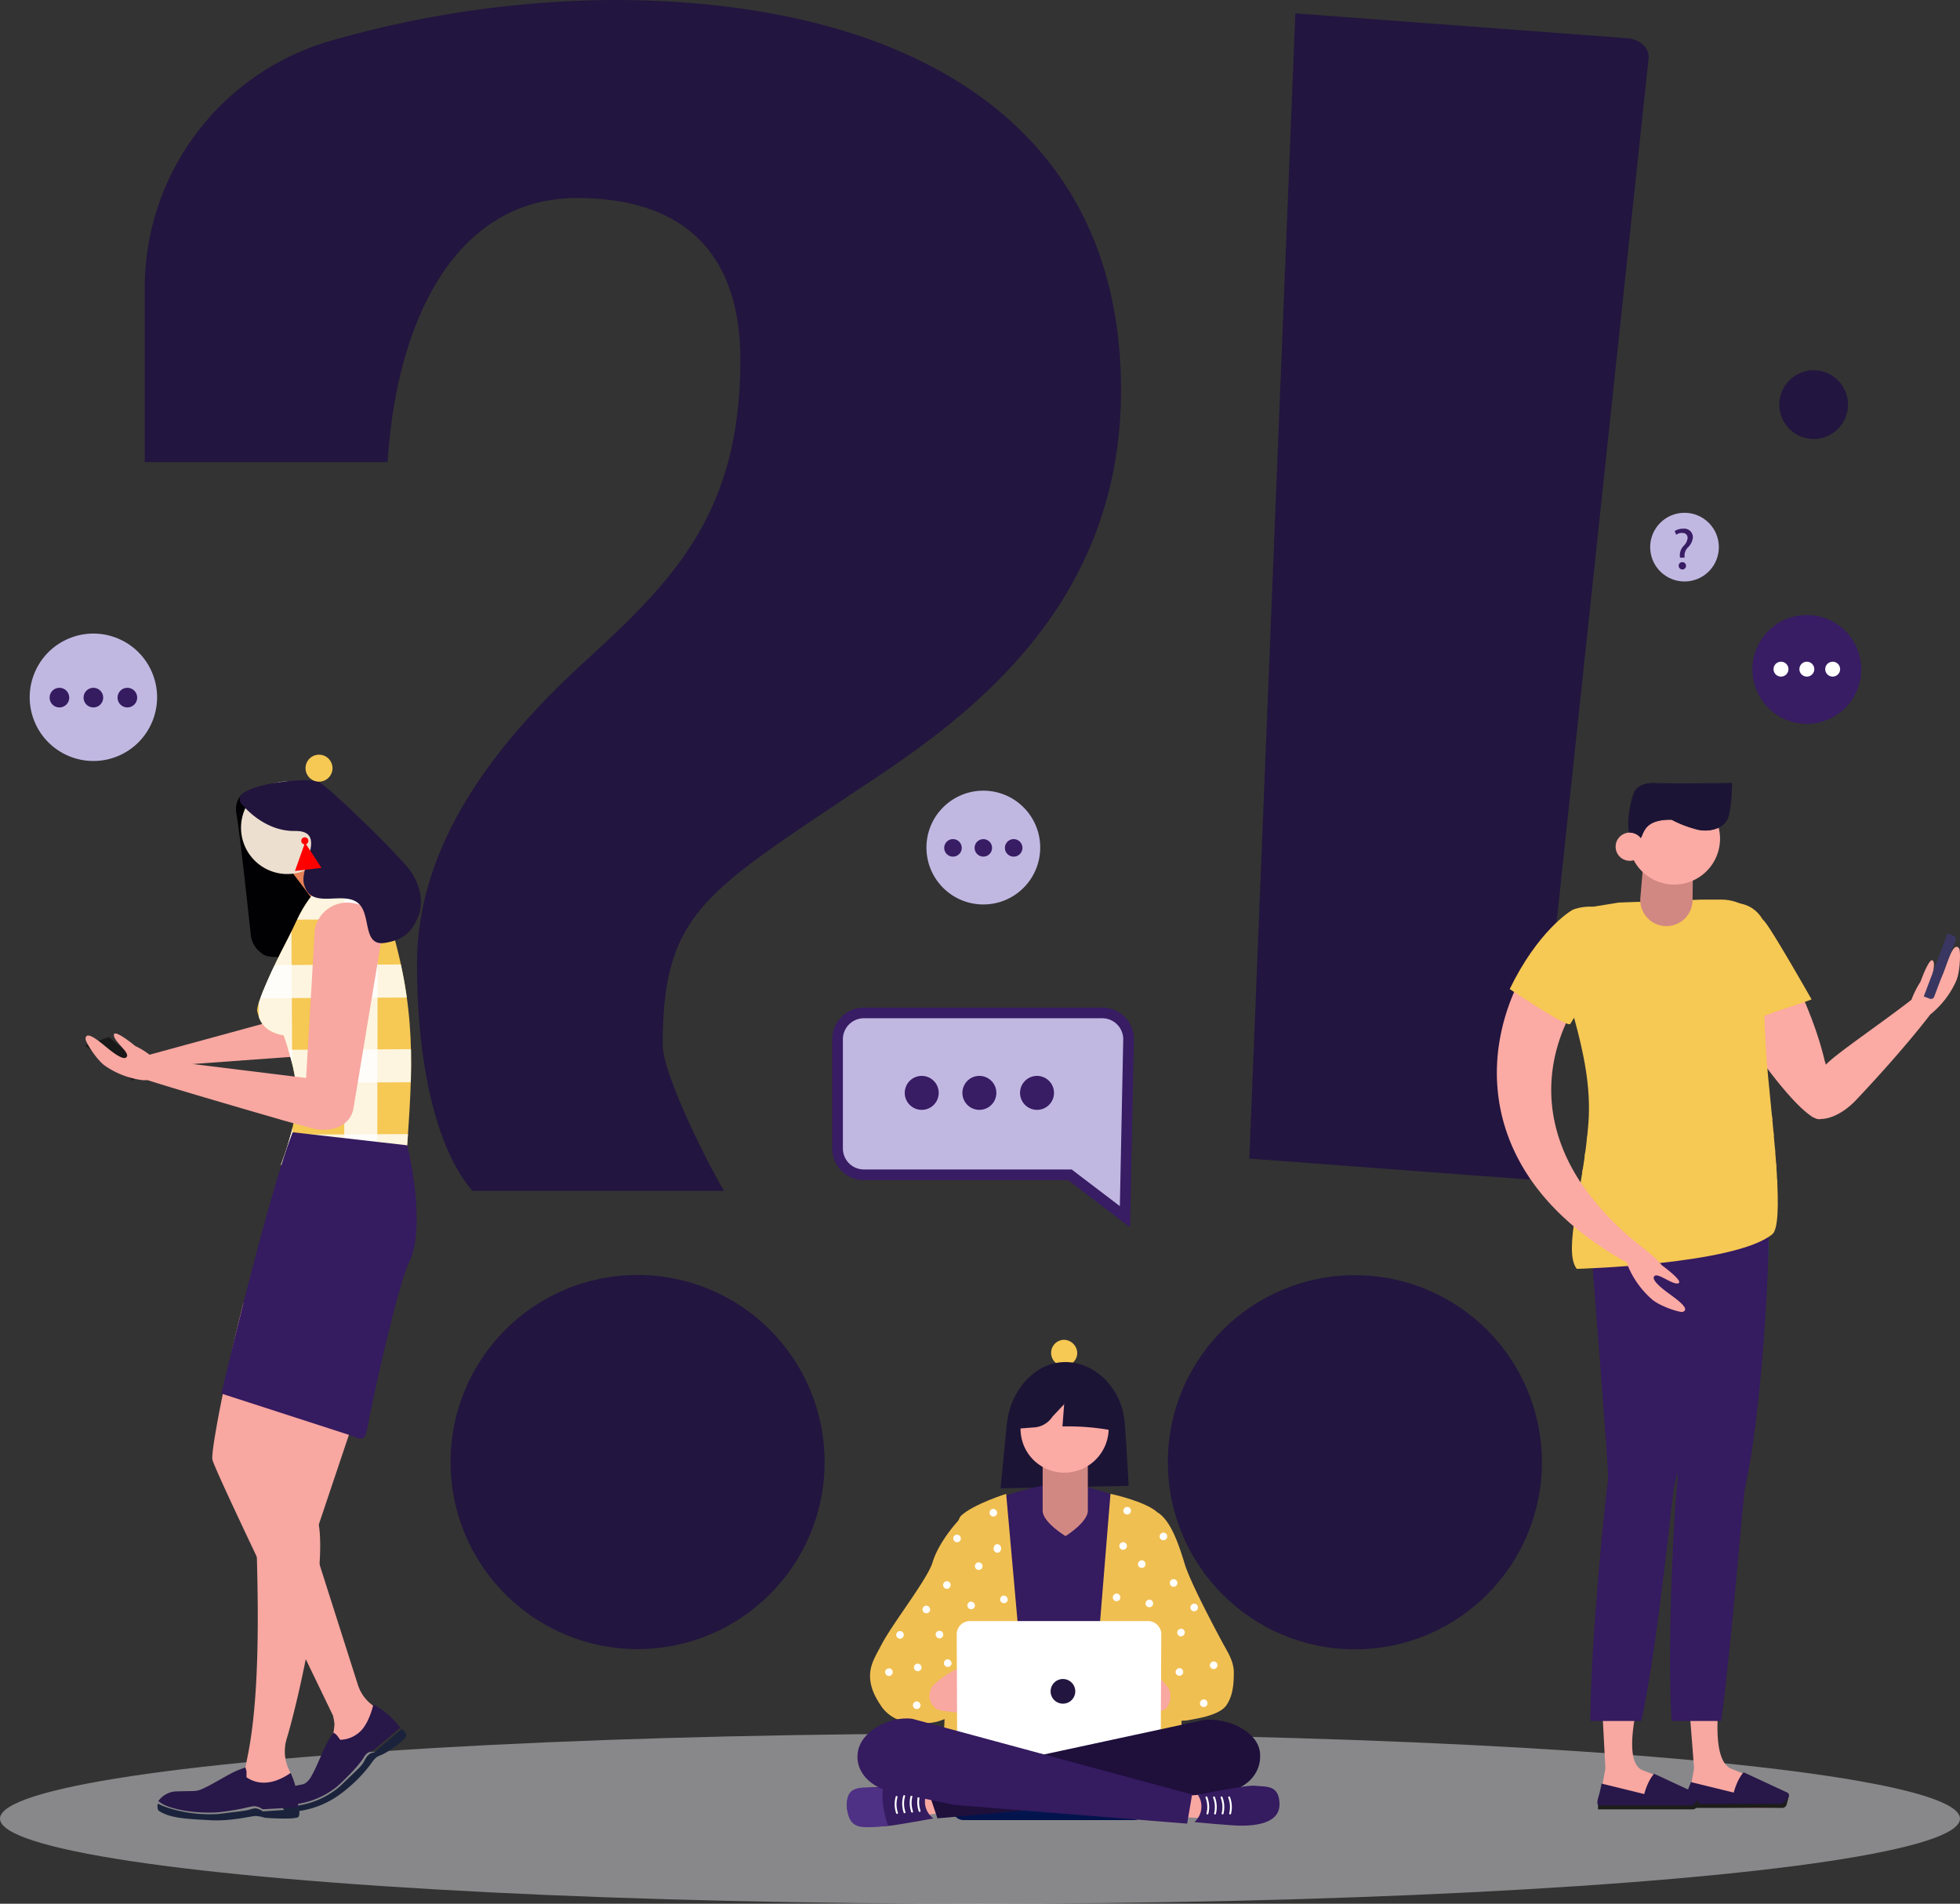 <svg xmlns="http://www.w3.org/2000/svg" xmlns:xlink="http://www.w3.org/1999/xlink" width="553" height="537" viewBox="0 0 553 537"><rect x="0" y="0" width="553" height="537" fill="#333333" stroke="none"/><defs><linearGradient id="linear-gradient" x1="-95.535" y1="13.631" x2="-95.099" y2="12.861" gradientUnits="objectBoundingBox"><stop offset="0.068" stop-color="#ecdfcf"></stop><stop offset="0.804" stop-color="#e58057"></stop></linearGradient><clipPath id="clip-path"><path id="Path_1135" data-name="Path 1135" d="M588.6,442.19c1.915-27.039,3.628-42.663-3.4-67.87-2.324-8.339-8.364-13.6-17.218-15.654l-3.161,2.085c-5.856,6.364-6.578,10.037-10,16.516-3.027,5.728-8.4,17.237-7.956,19.056.5,2.03,1.22,5.771,7.478,6.874,4.66,13.848,5.229,20.15-.807,36.529Z" transform="translate(-546.842 -358.666)" fill="#e5e5e5"></path></clipPath><linearGradient id="linear-gradient-2" x1="-65.863" y1="8.066" x2="-66.226" y2="7.275" xlink:href="#linear-gradient"></linearGradient><linearGradient id="linear-gradient-3" x1="0.503" y1="-2.341" x2="0.498" y2="2.013" gradientUnits="objectBoundingBox"><stop offset="0" stop-color="#032b6b"></stop><stop offset="0.951" stop-color="#030c43"></stop></linearGradient><clipPath id="clip-path-2"><path id="Path_1221" data-name="Path 1221" d="M875.408,364.767l-7.615,1.241c-5.247,0-9.543,4.424-9.694,8.969-.392,11.845,10.309,31.357,8.741,51.992-1.419,18.679-7.3,36.036-3.279,41.128,0,0,44.712-1.2,55.161-9.762,3.38-2.77.41-27.828-1.172-44.315-1.575-16.406-1.1-32.732-2-42.223-.423-4.447-5.953-7.858-11.1-7.858H898.82Z" transform="translate(-858.088 -363.938)" fill="#f6c854"></path></clipPath><linearGradient id="linear-gradient-4" x1="-1336.105" y1="0.989" x2="-1336.427" y2="0.243" xlink:href="#linear-gradient"></linearGradient></defs><g id="Group_652" data-name="Group 652" transform="translate(-1083 -411)"><ellipse id="Ellipse_75" data-name="Ellipse 75" cx="276.5" cy="24" rx="276.5" ry="24" transform="translate(1083 900)" fill="#dedee2" opacity="0.5"></ellipse><path id="Path_1120" data-name="Path 1120" d="M519.17,409.128l-13.543-9.922,6.771-2.375,10.428,8.668Z" transform="translate(601.341 306.696)" fill="#191919"></path><path id="Path_1121" data-name="Path 1121" d="M564.272,595.28a1.015,1.015,0,0,0,1.82.727l11.486-9.966c1.282-1.274,3.258-1.727,4.393-3.752l3.134-4.182a1.016,1.016,0,0,0-.3-1.485l-3.728-2.89a11.408,11.408,0,0,1-3.884-5.559l-18.55-58.215,6.293-49.4H544.881c-2.909,10.8-9.276,40.859-8.745,44.05.453,2.718,26.357,56.375,34.01,72.189a14.864,14.864,0,0,1,.441,2.58L570.4,581c.032.454-.658,1.827-.68,2.434Z" transform="translate(606.787 318.083)" fill="#f8a7a1"></path><g id="Group_582" data-name="Group 582" transform="translate(1162.653 891.799)"><path id="Path_1122" data-name="Path 1122" d="M580.328,569.94c-1.208.423-1.788,1.376-2.72,2.66a40.729,40.729,0,0,1-9.509,8.983,25.862,25.862,0,0,1-13.967,4.253,2.557,2.557,0,0,1-1.261-1.416l.229-.156a23.615,23.615,0,0,0,15.4-5.141c.48-.395.945-.813,1.385-1.242,3.022-2.953,4.717-4.411,5.549-5.522a6.829,6.829,0,0,0,.68-1.127c.255-.436.936-1.966,2.452-2.164l.226-.025.166-.158,7.578-6.477a2.79,2.79,0,0,1,1.321,1.709C587.977,565.293,582.611,569.141,580.328,569.94Z" transform="translate(-552.87 -555.516)" fill="#1a233b"></path><path id="Path_1123" data-name="Path 1123" d="M561.164,576.593a5.969,5.969,0,0,1-1.68,2.08c-.925.747-2.828.388-4.248,1.536-3.123,2.525-2.176,4.714-2.176,4.714s.448,0,1.216-.062a23.22,23.22,0,0,0,13.71-4.9q.691-.557,1.352-1.19c4.7-4.507,5.607-6,6.384-7.064a3.878,3.878,0,0,1,2.755-2.172l7.37-6.173.279-.26a23.063,23.063,0,0,0-7.577-6.543s-1.212,5.623-4.055,7.921a8.5,8.5,0,0,1-5.294,2.039l-.731-1.005a3.316,3.316,0,0,0-1.19-1.013l-.008,0a31.018,31.018,0,0,0-1.723,2.762C564.339,569.5,562.466,574.371,561.164,576.593Z" transform="translate(-552.86 -556.561)" fill="#281749"></path></g><path id="Path_1124" data-name="Path 1124" d="M520.356,402.959,561.62,391.7l4.74,11.261-40.154,2.914Z" transform="translate(603.973 305.779)" fill="#f8a7a1"></path><path id="Path_1125" data-name="Path 1125" d="M564.827,524.637l17.891-53.268-28.184-20.181c-1.491,1.595-6.876,62.644-7.381,68.2-.554,6.1,2.584,46.729-2.487,70.995l-1.116,5.8s5.939,1.9,6.3,1.9,6.938-2.313,6.938-2.313l.086-1.083a12.168,12.168,0,0,1-1.1-9.63C559.323,573.344,567.056,538.356,564.827,524.637Z" transform="translate(608.118 316.409)" fill="#f8a7a1"></path><g id="Group_583" data-name="Group 583" transform="translate(1127.443 909.572)"><path id="Path_1126" data-name="Path 1126" d="M553.265,584.262a9.875,9.875,0,0,0-2.571-.5c-1.193-.02-6.967,1.555-13.015,1.183s-11.146-.435-14.432-2.733a2.531,2.531,0,0,1-.163-1.871l.273.013c.827.586,7.467,3.29,16.095,2.877.614-.029,1.232-.085,1.834-.166,4.146-.554,6.353-.707,7.672-1.1a7.588,7.588,0,0,1,1.566-.367,3.691,3.691,0,0,1,2.007.761l.194.114.224-.027,9.847-.653a2.767,2.767,0,0,1,.036,2.139C562.233,584.944,553.265,584.262,553.265,584.262Z" transform="translate(-522.997 -570.085)" fill="#1a233b"></path><path id="Path_1127" data-name="Path 1127" d="M535.724,577.618a5.94,5.94,0,0,1-2.564.655c-1.178.046-2.706.033-4.513.1a6.524,6.524,0,0,0-5.464,2.759s.355.264,1,.669c2.252,1.409,8.063,2.793,14.956,2.527.586-.024,1.179-.071,1.779-.145,6.393-.8,8.012-1.582,9.314-1.631a4.221,4.221,0,0,1,2.372.875l9.673-.544.376-.041a22.832,22.832,0,0,0-2.138-9.676s-3.43,2.593-7.046,2.732a8.414,8.414,0,0,1-5.407-1.516l.015-1.229a3.3,3.3,0,0,0-.345-1.508l0-.008a30.681,30.681,0,0,0-3,1.17C542.443,573.869,538.072,576.626,535.724,577.618Z" transform="translate(-522.964 -571.64)" fill="#281749"></path></g><path id="Path_1128" data-name="Path 1128" d="M544.789,338.022s-3.8,1.536-2.858,6.5c.8,4.195,3.259,26.842,4,33.747a7.269,7.269,0,0,0,2.658,5.1c1.315.956,1.385,1.748,8.958,1.236,11.724-.791,4.18-26.065,4.18-26.065Z" transform="translate(607.801 296.188)" fill="#010103"></path><path id="Path_1129" data-name="Path 1129" d="M551.671,353.012l9.477,12.544,8.808-1.815-10.689-12.773Z" transform="translate(609.569 298.501)" fill="url(#linear-gradient)"></path><path id="Path_1130" data-name="Path 1130" d="M588.6,442.19c1.915-27.039,3.628-42.663-3.4-67.87-2.324-8.339-8.364-13.6-17.218-15.654l-3.161,2.085c-5.856,6.364-6.578,10.037-10,16.516-3.027,5.728-8.4,17.237-7.956,19.056.5,2.03,1.22,5.771,7.478,6.874,4.66,13.848,5.229,20.15-.807,36.529Z" transform="translate(608.706 299.877)" fill="#f6c854"></path><g id="Group_585" data-name="Group 585" transform="translate(1155.548 658.543)" clip-path="url(#clip-path)"><g id="Group_584" data-name="Group 584" transform="translate(0.221 -6.037)"><path id="Path_1131" data-name="Path 1131" d="M556.827,434.131l-9.3,7.333-.493-87.876,9.337-.043Z" transform="translate(-547.03 -353.544)" fill="#fff" opacity="0.81"></path><path id="Path_1132" data-name="Path 1132" d="M577.02,434.433l-9.337.043.152-78.916,9.338-.043Z" transform="translate(-543.339 -353.192)" fill="#fff" opacity="0.81"></path><path id="Path_1133" data-name="Path 1133" d="M597.017,433.125l-8.885-.231-.761-71.149,9.337-.043Z" transform="translate(-539.821 -352.087)" fill="#3829ff" opacity="0.81" style="mix-blend-mode: multiply;isolation: isolate"></path><path id="Path_1134" data-name="Path 1134" d="M601.913,420l.009,2.048-54.468,7.539-.042-9.337Z" transform="translate(-546.961 -341.669)" fill="#fff" opacity="0.81"></path><rect id="Rectangle_1017" data-name="Rectangle 1017" width="9.338" height="58.248" transform="matrix(-0.005, -1, 1, -0.005, 0.384, 63.994)" fill="#fff" opacity="0.81"></rect><rect id="Rectangle_1018" data-name="Rectangle 1018" width="9.338" height="57.187" transform="translate(0.275 40.07) rotate(-90.262)" fill="#fff" opacity="0.81"></rect><rect id="Rectangle_1019" data-name="Rectangle 1019" width="9.337" height="57.187" transform="translate(0.275 17.953) rotate(-90.262)" fill="#fff" opacity="0.81"></rect></g></g><path id="Path_1136" data-name="Path 1136" d="M581.324,364.819a9.3,9.3,0,0,0-10.859,7.41L568,414.119l-42.618-5.252a21.713,21.713,0,0,0-5.578-3.758s-5.918-4.909-6.04-3.169,4.221,4.728,3.7,6.073-3.109-.384-5.25-2.118-6.381-5.539-6.447-2.763c-.019.763,2.957,5.726,5.486,7.541a23.811,23.811,0,0,0,10.62,4.064,7.564,7.564,0,0,0,1.311-.031c9.629,3.065,28.47,8.5,38.123,11.307,2.281.661,9.215,2.507,9.215,2.507,5.176.859,10.038-1.008,10.859-5.958l.978-5.9,6.852-41.322A9.3,9.3,0,0,0,581.324,364.819Z" transform="translate(601.366 300.952)" fill="#f8a7a1"></path><g id="Group_588" data-name="Group 588" transform="translate(1145.46 730.386)"><g id="Group_587" data-name="Group 587"><path id="Path_1137" data-name="Path 1137" d="M538.283,493.322l36.966,11.965c2.311,1.26,3.609,1.007,4.081-1.583,2.206-12.093,9.266-42.333,11.832-47.266,5.222-10.041-.4-33.138-.4-33.138l-32.343-3.682S553.024,431.3,538.283,493.322Z" transform="translate(-538.283 -419.618)" fill="#351b60"></path></g></g><path id="Path_1138" data-name="Path 1138" d="M543.078,350.242a13.064,13.064,0,1,0,11.444-14.5A13.062,13.062,0,0,0,543.078,350.242Z" transform="translate(608.017 295.764)" fill="url(#linear-gradient-2)"></path><path id="Path_1139" data-name="Path 1139" d="M543.319,339.306a1.9,1.9,0,0,0-.2,2.654c1.875,2.241,7.344,7.831,15.166,7.727,9.11-.12,1.516,9.935,2.442,14.572,1.662,8.322,11.435,1.72,15.7,6.1,3.317,3.4.922,11.945,7.3,10.877,5.767-.967,7.466-3.511,9.025-6.75,2.295-4.768.585-10.753-2.882-14.751-6.55-7.554-22.546-22.779-24.877-23.88C562.33,334.595,547.216,335.894,543.319,339.306Z" transform="translate(607.961 295.716)" fill="#21153d"></path><path id="Path_1140" data-name="Path 1140" d="M557.416,350.149a1,1,0,1,0,.877-1.112A1,1,0,0,0,557.416,350.149Z" transform="translate(610.594 298.155)" fill="red"></path><path id="Path_1141" data-name="Path 1141" d="M563.364,357.424l-4.625-7.124-2.842,8Z" transform="translate(610.324 298.382)" fill="red"></path><circle id="Ellipse_63" data-name="Ellipse 63" cx="3.807" cy="3.807" r="3.807" transform="translate(1168.641 624.536) rotate(-9.217)" fill="#f6c854"></circle><circle id="Ellipse_64" data-name="Ellipse 64" cx="52.764" cy="52.764" r="52.764" transform="translate(1210.128 770.639)" fill="#22153f"></circle><path id="Path_1143" data-name="Path 1143" d="M588.458,278.99H519.94V229.759a72.5,72.5,0,0,1,52.586-69.633,294.619,294.619,0,0,1,79.6-11.476c80.284,0,143.263,32.528,143.263,110.042,0,63.674-47.061,94.818-75.438,113.505-42.218,28.375-53.876,34.5-53.876,71.181,0,7.613,10.99,30.356,17.3,41.2H612.423c-9.69-11.075-15.66-34.174-15.66-63.933,0-28.377,15.226-56.06,47.063-85.128,24.915-22.839,44.168-41.756,44.168-85.358,0-30.453-16.373-45.652-46.134-45.652C609.332,204.506,591.227,236.079,588.458,278.99Z" transform="translate(603.899 262.35)" fill="#22153f"></path><circle id="Ellipse_66" data-name="Ellipse 66" cx="52.764" cy="52.764" r="52.764" transform="translate(1412.503 770.704)" fill="#22153f"></circle><g id="Group_613" data-name="Group 613" transform="translate(1321.944 788.927)"><path id="Path_1144" data-name="Path 1144" d="M744.262,473.226a3.687,3.687,0,1,1-3.679-3.941A3.816,3.816,0,0,1,744.262,473.226Z" transform="translate(-679.276 -469.284)" fill="#f6c854"></path><path id="Path_1145" data-name="Path 1145" d="M760.93,509.54l-36.131.679,1.571-16.232a29.209,29.209,0,0,1,1.276-6.928c2.588-7.173,8.383-12.455,15.509-12.447h0c8.515.077,15.725,7.535,16.605,16.605C760.3,496.827,760.93,509.54,760.93,509.54Z" transform="translate(-681.439 -468.332)" fill="#1c1435"></path><path id="Path_1146" data-name="Path 1146" d="M764.524,585.12H716.35a2.967,2.967,0,0,1-2.968-2.967h0a2.967,2.967,0,0,1,2.968-2.968h48.174a2.967,2.967,0,0,1,2.967,2.968h0A2.967,2.967,0,0,1,764.524,585.12Z" transform="translate(-683.479 -449.646)" fill="url(#linear-gradient-3)"></path><g id="Group_594" data-name="Group 594" transform="translate(33.696 40.45)"><path id="Path_1147" data-name="Path 1147" d="M761.24,564.7l4.025-24.178c5.1-4.814,5.38-12.459,5.38-15.857V511.926s-17.809-8.25-27.3-8.324c-7.392.437-16.928,3.868-22.309,5.851a6.042,6.042,0,0,0-4.19,5.671v9.261c-1.7,9.91,5.946,16.423,5.946,16.423l1.014,24.657Z" transform="translate(-716.6 -503.602)" fill="#351b60"></path></g><rect id="Rectangle_1021" data-name="Rectangle 1021" width="26.53" height="3.362" transform="translate(46.582 101.754)" fill="#8c0e0e"></rect><g id="Group_597" data-name="Group 597" transform="translate(6.529 43.449)"><path id="Path_1148" data-name="Path 1148" d="M722.1,551.2l.006-41.451c-3.54,2.421-9.288,9.566-10.889,15.02-1.4,4.758-11.387,17.366-14.477,23.367-1.4,2.728-3.185,5.363-3.185,8.67,0,3.392,1.529,6.23,3.343,8.844a10.386,10.386,0,0,0,6.716,4.138,13.373,13.373,0,0,0,3.365.442c.126,0,.248-.015.372-.019a18.373,18.373,0,0,0,5.2-.458,25.134,25.134,0,0,0,8.972-4.86l.447-10.611Z" transform="translate(-693.552 -505.502)" fill="#f0bf52"></path><g id="Group_595" data-name="Group 595" transform="translate(20.8)"><path id="Path_1149" data-name="Path 1149" d="M711.951,587.664l24.264,1.531-7.407-83.049s-9.283,2.931-12.732,6.179S712,557.9,711.2,575.5Z" transform="translate(-711.199 -506.146)" fill="#f0bf52"></path></g><g id="Group_596" data-name="Group 596" transform="translate(61.207)"><path id="Path_1150" data-name="Path 1150" d="M772.181,570.884c-.8-17.607-3.246-56.167-6.7-59.413s-13.369-5.325-13.369-5.325l-6.636,81.518,25.652-1.453Z" transform="translate(-745.48 -506.146)" fill="#f0bf52"></path></g><path id="Path_1151" data-name="Path 1151" d="M766.307,568.67a32.015,32.015,0,0,1-6.419-3.371l-.464-10.611-.137-3.085,3.792-40.939c3.682,2.422,5.866,9.056,7.532,14.51,1.452,4.757,7.309,15.911,10.523,21.913,1.46,2.727,3.313,5.363,3.313,8.67,0,3.392-.3,6.726-2.184,9.339-1.376,1.9-4.983,3.02-8.281,3.643l-2.105.4A10.133,10.133,0,0,1,766.307,568.67Z" transform="translate(-681.806 -505.339)" fill="#f0bf52"></path></g><path id="Path_1152" data-name="Path 1152" d="M708.46,553.2s6.028-6.575,11.986-5.648l-.8,2.487s9.044,1.519,9.54,2.324c1.028,1.671-7.877.408-7.877.408s7.586,1.515,7.835,2.037-.9,5.184-2.616,5.725-15.587.078-17-1.241S707.034,556.3,708.46,553.2Z" transform="translate(-684.479 -455.315)" fill="#f8a7a1"></path><path id="Path_1153" data-name="Path 1153" d="M768.482,555.648a3.844,3.844,0,0,0-.981-2.1,28.418,28.418,0,0,0-3.259-3.488c-2.546-2.319-5.549-4.685-5.854-5.655-.17-.542-1.43.457-1.259,1a8.47,8.47,0,0,0,.685,1.954c.323.494,2.067,2.256,2.067,2.256s-10.013-1.164-10.668-.484c-1.636,1.7,7.406,2.225,7.406,2.225s-7.707-.662-8.092-.231-.586,5.229.913,6.228,12.613,3.693,16.611,3.135C767.71,560.255,768.6,558.349,768.482,555.648Z" transform="translate(-677.249 -455.889)" fill="#f8a7a1"></path><g id="Group_598" data-name="Group 598" transform="translate(48.995 12.795)"><path id="Path_1154" data-name="Path 1154" d="M741.322,519.772h0s-6.447-3.9-6.447-7.155V496.634h12.742v15.983C747.617,515.869,741.322,519.772,741.322,519.772Z" transform="translate(-728.634 -477.192)" fill="#d28882"></path><path id="Path_1155" data-name="Path 1155" d="M754.441,492.475a12.5,12.5,0,0,1-12.525,12.336,12.336,12.336,0,0,1,0-24.672A12.5,12.5,0,0,1,754.441,492.475Z" transform="translate(-729.58 -480.139)" fill="#fcaaa4"></path></g><g id="Group_599" data-name="Group 599" transform="translate(30.867 79.335)"><path id="Path_1156" data-name="Path 1156" d="M714.44,569.638l-.12-29.432a3.733,3.733,0,0,1,3.73-3.614H768.3a3.731,3.731,0,0,1,3.732,3.751l-.171,34.988H714.2Z" transform="translate(-714.2 -536.592)" fill="#fff"></path></g><g id="Group_605" data-name="Group 605" transform="translate(0 126.187)"><path id="Path_1157" data-name="Path 1157" d="M710.83,577.162l-4.925.428.079,6.623,6.709-.918Z" transform="translate(-684.815 -576.194)" fill="#f8a7a1"></path><path id="Path_1158" data-name="Path 1158" d="M710.77,577.6s-13.894-1.717-16.508-1.133-6.694.133-6.2,5.818,8.284,5.554,13.54,4.739,10.824-1.863,10.824-1.863A5.841,5.841,0,0,1,710.77,577.6Z" transform="translate(-688.011 -576.341)" fill="#351b60"></path><path id="Path_1159" data-name="Path 1159" d="M698.266,576.532s-5.816-.422-7.625.236c-1.186.429-2.953,1.183-2.578,5.5.495,5.686,4,5.335,6.447,5.356a31.438,31.438,0,0,0,5.1-.51S697.358,581.035,698.266,576.532Z" transform="translate(-688.013 -576.331)" fill="#4e3185"></path><g id="Group_604" data-name="Group 604" transform="translate(13.465 1.91)"><g id="Group_600" data-name="Group 600" transform="translate(6.372)"><path id="Path_1160" data-name="Path 1160" d="M705.552,583.04a.255.255,0,0,0,.086-.022.261.261,0,0,0,.128-.347,7.408,7.408,0,0,1-.1-4.374.262.262,0,0,0-.5-.147,7.832,7.832,0,0,0,.125,4.74A.261.261,0,0,0,705.552,583.04Z" transform="translate(-704.843 -577.962)" fill="#fff"></path></g><g id="Group_601" data-name="Group 601" transform="translate(4.248 0.184)"><path id="Path_1161" data-name="Path 1161" d="M703.75,583.2a.252.252,0,0,0,.086-.022.262.262,0,0,0,.13-.348,7.408,7.408,0,0,1-.1-4.373.262.262,0,1,0-.5-.147,7.814,7.814,0,0,0,.124,4.738A.261.261,0,0,0,703.75,583.2Z" transform="translate(-703.041 -578.118)" fill="#fff"></path></g><g id="Group_602" data-name="Group 602" transform="translate(2.124 0.369)"><path id="Path_1162" data-name="Path 1162" d="M701.948,583.354a.265.265,0,0,0,.086-.024.261.261,0,0,0,.128-.347,7.424,7.424,0,0,1-.1-4.374.261.261,0,1,0-.5-.146,7.827,7.827,0,0,0,.125,4.738A.261.261,0,0,0,701.948,583.354Z" transform="translate(-701.239 -578.275)" fill="#fff"></path></g><g id="Group_603" data-name="Group 603" transform="translate(0 0.554)"><path id="Path_1163" data-name="Path 1163" d="M700.146,583.51a.26.26,0,0,0,.214-.369,7.408,7.408,0,0,1-.1-4.374.262.262,0,0,0-.5-.146,7.827,7.827,0,0,0,.125,4.738A.262.262,0,0,0,700.146,583.51Z" transform="translate(-699.437 -578.432)" fill="#fff"></path></g></g></g><path id="Path_1164" data-name="Path 1164" d="M769.458,578.186H774.4l.495,6.605-6.763-.334Z" transform="translate(-673.696 -449.825)" fill="#f8a7a1"></path><path id="Path_1165" data-name="Path 1165" d="M790.38,580.79l-80.14,7.239-3.624-10.761,79-17.031c6.255-.559,15.078,3.108,15.635,9.363h0C801.813,575.856,796.635,580.232,790.38,580.79Z" transform="translate(-684.689 -453.042)" fill="#1e0f3b"></path><path id="Path_1166" data-name="Path 1166" d="M701.826,580.94l16.108,3.37,65.626,5.262,1.4-8.232-79.016-21.359c-6.234-.764-14.567,3.411-15.331,9.645h0C689.851,575.86,695.592,580.177,701.826,580.94Z" transform="translate(-687.56 -453.094)" fill="#351b60"></path><path id="Path_1167" data-name="Path 1167" d="M772.182,578.582s13.693-2.915,16.346-2.559,6.681-.448,6.681,5.259-7.771,6.251-13.078,5.893-10.945-.918-10.945-.918A5.842,5.842,0,0,0,772.182,578.582Z" transform="translate(-673.151 -450.217)" fill="#351b60"></path><g id="Group_610" data-name="Group 610" transform="translate(101.186 128.813)"><g id="Group_606" data-name="Group 606"><path id="Path_1168" data-name="Path 1168" d="M774.4,583.642a.256.256,0,0,1-.088-.015.261.261,0,0,1-.158-.335,7.417,7.417,0,0,0-.282-4.365.262.262,0,1,1,.488-.19,7.825,7.825,0,0,1,.286,4.731A.262.262,0,0,1,774.4,583.642Z" transform="translate(-773.859 -578.57)" fill="#fff"></path></g><g id="Group_607" data-name="Group 607" transform="translate(2.132)"><path id="Path_1169" data-name="Path 1169" d="M776.214,583.642a.257.257,0,0,1-.088-.015.26.26,0,0,1-.158-.335,7.4,7.4,0,0,0-.283-4.365.263.263,0,0,1,.15-.339.26.26,0,0,1,.338.15,7.812,7.812,0,0,1,.288,4.731A.262.262,0,0,1,776.214,583.642Z" transform="translate(-775.667 -578.57)" fill="#fff"></path></g><g id="Group_608" data-name="Group 608" transform="translate(4.265)"><path id="Path_1170" data-name="Path 1170" d="M778.023,583.642a.257.257,0,0,1-.088-.015.26.26,0,0,1-.158-.335,7.417,7.417,0,0,0-.282-4.365.261.261,0,1,1,.487-.19,7.812,7.812,0,0,1,.288,4.731A.262.262,0,0,1,778.023,583.642Z" transform="translate(-777.477 -578.57)" fill="#fff"></path></g><g id="Group_609" data-name="Group 609" transform="translate(6.396)"><path id="Path_1171" data-name="Path 1171" d="M779.831,583.642a.251.251,0,0,1-.087-.015.262.262,0,0,1-.159-.335,7.407,7.407,0,0,0-.282-4.365.262.262,0,1,1,.488-.19,7.815,7.815,0,0,1,.286,4.731A.261.261,0,0,1,779.831,583.642Z" transform="translate(-779.285 -578.57)" fill="#fff"></path></g></g><g id="Group_611" data-name="Group 611" transform="translate(10.581 47.699)"><path id="Path_1172" data-name="Path 1172" d="M720.8,523.743a1.074,1.074,0,1,1-1.067-1.208A1.144,1.144,0,0,1,720.8,523.743Z" transform="translate(-693.116 -507.468)" fill="#fff"></path><path id="Path_1173" data-name="Path 1173" d="M713.383,546.957a1.074,1.074,0,1,1-1.065-1.208A1.144,1.144,0,0,1,713.383,546.957Z" transform="translate(-694.442 -503.32)" fill="#fff"></path><path id="Path_1174" data-name="Path 1174" d="M706.208,547.982a1.074,1.074,0,1,1-1.067-1.208A1.144,1.144,0,0,1,706.208,547.982Z" transform="translate(-695.724 -503.137)" fill="#fff"></path><path id="Path_1175" data-name="Path 1175" d="M705.967,557.027a1.074,1.074,0,1,1-1.067-1.208A1.144,1.144,0,0,1,705.967,557.027Z" transform="translate(-695.767 -501.521)" fill="#fff"></path><ellipse id="Ellipse_68" data-name="Ellipse 68" cx="1.066" cy="1.208" rx="1.066" ry="1.208" transform="translate(30.811 9.95)" fill="#fff"></ellipse><path id="Path_1176" data-name="Path 1176" d="M724.3,510.96a1.074,1.074,0,1,1-1.067-1.208A1.144,1.144,0,0,1,724.3,510.96Z" transform="translate(-692.491 -509.752)" fill="#fff"></path><path id="Path_1177" data-name="Path 1177" d="M718.991,533.149a1.075,1.075,0,1,1-1.067-1.208A1.144,1.144,0,0,1,718.991,533.149Z" transform="translate(-693.439 -505.787)" fill="#fff"></path><path id="Path_1178" data-name="Path 1178" d="M709.262,539.9a1.074,1.074,0,1,1,1.066,1.208A1.143,1.143,0,0,1,709.262,539.9Z" transform="translate(-694.797 -504.581)" fill="#fff"></path><path id="Path_1179" data-name="Path 1179" d="M708.258,534.114a1.075,1.075,0,1,1-1.066-1.208A1.144,1.144,0,0,1,708.258,534.114Z" transform="translate(-695.357 -505.615)" fill="#fff"></path><path id="Path_1180" data-name="Path 1180" d="M726.829,531.7a1.074,1.074,0,1,1-1.066-1.208A1.144,1.144,0,0,1,726.829,531.7Z" transform="translate(-692.039 -506.046)" fill="#fff"></path><path id="Path_1181" data-name="Path 1181" d="M715.614,517.11a1.074,1.074,0,1,1-1.065-1.208A1.144,1.144,0,0,1,715.614,517.11Z" transform="translate(-694.043 -508.653)" fill="#fff"></path><path id="Path_1182" data-name="Path 1182" d="M712.565,529.112a1.074,1.074,0,1,1,.514-1.528A1.142,1.142,0,0,1,712.565,529.112Z" transform="translate(-694.512 -506.655)" fill="#fff"></path><path id="Path_1183" data-name="Path 1183" d="M701.35,541.051a1.075,1.075,0,1,1,.514-1.528A1.144,1.144,0,0,1,701.35,541.051Z" transform="translate(-696.516 -504.522)" fill="#fff"></path><path id="Path_1184" data-name="Path 1184" d="M698.7,549.975a1.075,1.075,0,1,1,.514-1.528A1.144,1.144,0,0,1,698.7,549.975Z" transform="translate(-696.99 -502.927)" fill="#fff"></path></g><g id="Group_612" data-name="Group 612" transform="translate(75.019 47.131)"><path id="Path_1185" data-name="Path 1185" d="M757.688,523.261a1.074,1.074,0,1,0,1.067-1.208A1.144,1.144,0,0,0,757.688,523.261Z" transform="translate(-750.582 -506.986)" fill="#fff"></path><path id="Path_1186" data-name="Path 1186" d="M766.7,549.068a1.074,1.074,0,1,0,1.067-1.208A1.144,1.144,0,0,0,766.7,549.068Z" transform="translate(-748.971 -502.374)" fill="#fff"></path><path id="Path_1187" data-name="Path 1187" d="M774.905,547.46a1.074,1.074,0,1,0,1.066-1.208A1.144,1.144,0,0,0,774.905,547.46Z" transform="translate(-747.505 -502.662)" fill="#fff"></path><path id="Path_1188" data-name="Path 1188" d="M772.521,556.544a1.074,1.074,0,1,0,1.067-1.207A1.144,1.144,0,0,0,772.521,556.544Z" transform="translate(-747.931 -501.039)" fill="#fff"></path><path id="Path_1189" data-name="Path 1189" d="M753.226,518.919a1.074,1.074,0,1,0,1.067-1.208A1.144,1.144,0,0,0,753.226,518.919Z" transform="translate(-751.379 -507.762)" fill="#fff"></path><path id="Path_1190" data-name="Path 1190" d="M754.191,510.478a1.074,1.074,0,1,0,1.067-1.208A1.144,1.144,0,0,0,754.191,510.478Z" transform="translate(-751.207 -509.27)" fill="#fff"></path><path id="Path_1191" data-name="Path 1191" d="M759.5,532.667a1.074,1.074,0,1,0,1.067-1.208A1.144,1.144,0,0,0,759.5,532.667Z" transform="translate(-750.259 -505.305)" fill="#fff"></path><path id="Path_1192" data-name="Path 1192" d="M769.227,539.42a1.074,1.074,0,1,0-1.067,1.208A1.144,1.144,0,0,0,769.227,539.42Z" transform="translate(-748.901 -504.099)" fill="#fff"></path><path id="Path_1193" data-name="Path 1193" d="M770.23,533.632a1.074,1.074,0,1,0,1.067-1.208A1.144,1.144,0,0,0,770.23,533.632Z" transform="translate(-748.341 -505.133)" fill="#fff"></path><path id="Path_1194" data-name="Path 1194" d="M751.659,531.22a1.074,1.074,0,1,0,1.066-1.208A1.144,1.144,0,0,0,751.659,531.22Z" transform="translate(-751.659 -505.564)" fill="#fff"></path><path id="Path_1195" data-name="Path 1195" d="M762.874,516.628a1.074,1.074,0,1,0,1.065-1.208A1.144,1.144,0,0,0,762.874,516.628Z" transform="translate(-749.655 -508.171)" fill="#fff"></path><path id="Path_1196" data-name="Path 1196" d="M765.956,528.63a1.075,1.075,0,1,0-.514-1.528A1.144,1.144,0,0,0,765.956,528.63Z" transform="translate(-749.219 -506.173)" fill="#fff"></path></g><path id="Path_1197" data-name="Path 1197" d="M743.733,553.939a3.477,3.477,0,1,1-3.476-3.477A3.476,3.476,0,0,1,743.733,553.939Z" transform="translate(-679.299 -454.779)" fill="#22153f"></path><path id="Path_1198" data-name="Path 1198" d="M753.228,493.157a68.911,68.911,0,0,0-13.615-1.048l1.048-13.8,10.557,5.646Z" transform="translate(-678.792 -467.671)" fill="#1c1435"></path><path id="Path_1199" data-name="Path 1199" d="M733.46,492.277l-5.4.4,5.682-10.8c1.729-3.286,7.283-3.917,9.706-1.1l.995,2.506-5.578,5.928A6.721,6.721,0,0,1,733.46,492.277Z" transform="translate(-680.856 -467.548)" fill="#1c1435"></path></g><g id="Group_615" data-name="Group 615" transform="translate(1319.317 696.725)"><path id="Path_1200" data-name="Path 1200" d="M766.865,448.54l-15.539-11.827H693.211a7.427,7.427,0,0,1-7.427-7.427v-30.8a7.427,7.427,0,0,1,7.427-7.427h67.243a7.427,7.427,0,0,1,7.427,7.427Z" transform="translate(-685.784 -391.059)" fill="#c1b8e2" stroke="#381c64" stroke-width="3"></path><g id="Group_614" data-name="Group 614" transform="translate(18.953 17.76)"><path id="Path_1201" data-name="Path 1201" d="M711.444,410.917a4.79,4.79,0,1,1-4.79-4.79A4.791,4.791,0,0,1,711.444,410.917Z" transform="translate(-701.864 -406.127)" fill="#381c64"></path><path id="Path_1202" data-name="Path 1202" d="M725.242,410.917a4.79,4.79,0,1,1-4.79-4.79A4.79,4.79,0,0,1,725.242,410.917Z" transform="translate(-699.398 -406.127)" fill="#381c64"></path><path id="Path_1203" data-name="Path 1203" d="M739.041,410.917a4.79,4.79,0,1,1-4.79-4.79A4.79,4.79,0,0,1,739.041,410.917Z" transform="translate(-696.933 -406.127)" fill="#381c64"></path></g></g><g id="Group_617" data-name="Group 617" transform="translate(1085.872 584.209)"><circle id="Ellipse_69" data-name="Ellipse 69" cx="17.97" cy="17.97" r="17.97" transform="translate(0 13.753) rotate(-22.5)" fill="#c1b8e2"></circle><g id="Group_616" data-name="Group 616" transform="translate(11.126 20.809)"><path id="Path_1204" data-name="Path 1204" d="M502.7,316.02a2.765,2.765,0,1,1-2.764-2.765A2.764,2.764,0,0,1,502.7,316.02Z" transform="translate(-497.168 -313.255)" fill="#351b60"></path><path id="Path_1205" data-name="Path 1205" d="M510.831,316.02a2.765,2.765,0,1,1-2.764-2.765A2.764,2.764,0,0,1,510.831,316.02Z" transform="translate(-495.715 -313.255)" fill="#351b60"></path><path id="Path_1206" data-name="Path 1206" d="M518.965,316.02a2.765,2.765,0,1,1-2.765-2.765A2.765,2.765,0,0,1,518.965,316.02Z" transform="translate(-494.261 -313.255)" fill="#351b60"></path></g></g><g id="Group_619" data-name="Group 619" transform="translate(1337.741 627.381)"><circle id="Ellipse_70" data-name="Ellipse 70" cx="16.05" cy="16.05" r="16.05" transform="translate(0 22.698) rotate(-45)" fill="#c1b8e2"></circle><g id="Group_618" data-name="Group 618" transform="translate(11.665 20.314)"><path id="Path_1207" data-name="Path 1207" d="M716.252,351.932a2.47,2.47,0,1,1-2.469-2.469A2.469,2.469,0,0,1,716.252,351.932Z" transform="translate(-711.312 -349.462)" fill="#381c64"></path><circle id="Ellipse_71" data-name="Ellipse 71" cx="2.47" cy="2.47" r="2.47" transform="translate(8.564)" fill="#381c64"></circle><path id="Path_1208" data-name="Path 1208" d="M730.782,351.932a2.47,2.47,0,1,1-2.469-2.469A2.469,2.469,0,0,1,730.782,351.932Z" transform="translate(-708.716 -349.462)" fill="#381c64"></path></g></g><path id="Path_1209" data-name="Path 1209" d="M863.3,480.8l-78.956-5.91,12.984-323.038,93.711,7.016c3.564.266,6.253,2.825,5.951,5.664Z" transform="translate(651.145 262.922)" fill="#22153f"></path><path id="Path_1211" data-name="Path 1211" d="M964.815,376.464c-1.448-2.225-3.139,3.208-4.086,5.8s-2.275,5.424-3.392,4.616,1.069-5.635.094-6.985-3.537,5.908-3.537,5.908a26.694,26.694,0,0,0-2.562,5.091c-8.892,6.9-21.144,15.131-24.107,18.259-.1.106-.191-.863-.289-.756-2.716-11.79-8.4-23.1-10.722-27.7-3.736-7.38-10.971-11.233-16.16-8.606s-6.366,10.739-2.63,18.118c3.166,6.254,17.526,27.769,25.322,33.25a3.82,3.82,0,0,0,1.252.744,2.6,2.6,0,0,0,1.9.3c2.88-.048,6.62-1.964,9.756-5.276,3.032-3.2,13.358-14.23,21.087-24.3.078-.054.144-.086.224-.144a25.511,25.511,0,0,0,6.974-9.157C965.175,382.76,965.213,377.075,964.815,376.464Z" transform="translate(670.96 302.13)" fill="#fcaaa4"></path><g id="Group_621" data-name="Group 621" transform="translate(1531.693 738.021)"><path id="Path_1212" data-name="Path 1212" d="M889.729,559.317l1.3,16.647-1.446,8.107a2.327,2.327,0,0,0,2.214,2.746c6.815.208,24.264.668,24.732-.087,2.193-3.549-7-7.447-14.98-10.621-7.229-2.876-2.249-27.461-2.249-27.461Z" transform="translate(-861.75 -404.197)" fill="#f8a7a1"></path><path id="Path_1213" data-name="Path 1213" d="M913.588,446.678c.263,11.595-5.368,85.078-15.461,85.306-8.989.205-16.828-73-17.091-84.567s6.812-21.115,15.8-21.319S913.325,435.108,913.588,446.678Z" transform="translate(-863.272 -426.095)" fill="#0091c8"></path><path id="Path_1214" data-name="Path 1214" d="M887.895,516.61c-.891,6.368-3.106,47.176-1.673,67.905H900.2c2.993-22.243,5.78-59.082,6.651-65.307.012-.08.016-.158.027-.237,4.89-21.635,6.9-63.761,6.709-72.292-.263-11.57-7.763-20.784-16.751-20.58s-16.063,9.748-15.8,21.319C881.2,454.68,888.318,513.594,887.895,516.61Z" transform="translate(-863.272 -426.095)" fill="#351b60"></path><path id="Path_1215" data-name="Path 1215" d="M868.916,559.317l.889,16.647-1.445,8.107a2.327,2.327,0,0,0,2.214,2.746c6.815.208,24.264.668,24.732-.087,2.194-3.549-7.724-7.4-14.98-10.207s1.062-27.875,1.062-27.875Z" transform="translate(-865.543 -404.197)" fill="#f8a7a1"></path><path id="Path_1216" data-name="Path 1216" d="M870.948,516.61c-.892,6.368-4.8,44.421-4.984,67.905h14.392c4.394-20.11,8.263-59.082,9.135-65.307.012-.08.016-.158.026-.237,4.89-21.635,9.262-64.03,9.069-72.562-.263-11.57-9.706-20.514-18.7-20.31s-14.118,9.479-13.855,21.049C866.2,454.411,871.371,513.594,870.948,516.61Z" transform="translate(-865.964 -426.095)" fill="#351b60"></path></g><path id="Path_1217" data-name="Path 1217" d="M889.229,581.812h26.7a1.3,1.3,0,0,0,1.275-.951l.618-2.36-28.593,2.07Z" transform="translate(669.886 339.159)" fill="#1d1d1b"></path><path id="Path_1218" data-name="Path 1218" d="M890.338,575.552l12.051,2.956c1.119-4.085,2.8-5.725,2.8-5.725l12.275,5.7a.884.884,0,0,1,.369,1.317c-1.161,1.667-1.97,1.9-1.97,1.9H889.445a3.523,3.523,0,0,1-.889-1.248A47.846,47.846,0,0,1,890.338,575.552Z" transform="translate(669.766 338.137)" fill="#281749"></path><path id="Path_1219" data-name="Path 1219" d="M909.682,369.182a8.922,8.922,0,0,0-12.55-2.976,9.412,9.412,0,0,0-3.1,12.943,117.691,117.691,0,0,0,7.723,11.073c1.856,2.334,3.647,5.708,5.659,7.923,1.287-1.569,12.983-4.817,16.213-6.22-.018-.022-10.481-18.457-13.078-21.75C910.344,369.915,909.682,369.182,909.682,369.182Z" transform="translate(670.495 300.97)" fill="#f6c854"></path><g id="Group_629" data-name="Group 629" transform="translate(1522.409 664.758)"><path id="Path_1220" data-name="Path 1220" d="M875.408,364.767l-7.615,1.241c-5.247,0-9.543,4.424-9.694,8.969-.392,11.845,10.309,31.357,8.741,51.992-1.419,18.679-7.3,36.036-3.279,41.128,0,0,44.712-1.2,55.161-9.762,3.38-2.77.41-27.828-1.172-44.315-1.575-16.406-1.1-32.732-2-42.223-.423-4.447-5.953-7.858-11.1-7.858H898.82Z" transform="translate(-858.088 -363.938)" fill="#f6c854"></path><g id="Group_628" data-name="Group 628" clip-path="url(#clip-path-2)"><g id="Group_627" data-name="Group 627" transform="translate(4.856 60.64)"><g id="Group_622" data-name="Group 622" transform="translate(0.23 0)"><rect id="Rectangle_1022" data-name="Rectangle 1022" width="60.07" height="1.042" transform="matrix(0.994, -0.109, 0.109, 0.994, 0, 6.568)" fill="#f6c854"></rect></g><g id="Group_623" data-name="Group 623" transform="translate(0.172 4.526)"><rect id="Rectangle_1023" data-name="Rectangle 1023" width="60.07" height="1.042" transform="translate(0 6.555) rotate(-6.265)" fill="#f6c854"></rect></g><g id="Group_624" data-name="Group 624" transform="translate(0.115 9.04)"><rect id="Rectangle_1024" data-name="Rectangle 1024" width="60.07" height="1.042" transform="translate(0 6.569) rotate(-6.278)" fill="#f6c854"></rect></g><g id="Group_625" data-name="Group 625" transform="translate(0.057 13.564)"><rect id="Rectangle_1025" data-name="Rectangle 1025" width="60.07" height="1.042" transform="translate(0 6.557) rotate(-6.267)" fill="#f6c854"></rect></g><g id="Group_626" data-name="Group 626" transform="translate(0 18.078)"><rect id="Rectangle_1026" data-name="Rectangle 1026" width="60.07" height="1.042" transform="translate(0 6.569) rotate(-6.279)" fill="#f6c854"></rect></g></g></g></g><path id="Path_1222" data-name="Path 1222" d="M867.808,582.163h26.7a1.3,1.3,0,0,0,1.275-.951l.618-2.36-28.593,2.07Z" transform="translate(666.058 339.222)" fill="#1d1d1b"></path><path id="Path_1223" data-name="Path 1223" d="M868.823,575.9l12.05,2.956c1.12-4.085,2.8-5.725,2.8-5.725l12.275,5.7a.885.885,0,0,1,.369,1.317c-1.161,1.667-1.97,1.9-1.97,1.9H867.93c-.566-.45-.061-2.077-.061-2.077A32.041,32.041,0,0,0,868.823,575.9Z" transform="translate(666.032 338.2)" fill="#281749"></path><g id="Group_630" data-name="Group 630" transform="translate(1545.789 648.483)"><path id="Path_1224" data-name="Path 1224" d="M885.006,373.877h0a7.376,7.376,0,0,1-7.054-8.007l1.365-15.739,13.524,1.862-.167,14.6A7.375,7.375,0,0,1,885.006,373.877Z" transform="translate(-877.923 -350.131)" fill="#d28882"></path></g><path id="Path_1225" data-name="Path 1225" d="M891.586,474.275c-2.216-1.651-4.556-3.735-3.459-4.577s5.1,2.638,6.677,2.089-4.658-5.085-4.658-5.085a27.381,27.381,0,0,0-3.916-3.748c-3.289-2.789-9.936-7.223-17.588-17.578-14.263-19.7-13.485-43.6,6.9-64.928,6.973-7.3-4.789-19.956-12.9-11.717-25.632,26.027-30.477,70.692,17.678,97.2a8.553,8.553,0,0,0,.33,1.149,25.546,25.546,0,0,0,6.793,9.314c2.4,2.006,7.847,3.67,8.547,3.463C898.534,479.1,893.8,475.925,891.586,474.275Z" transform="translate(661.731 301.195)" fill="#fcaaa4"></path><path id="Path_1226" data-name="Path 1226" d="M876.5,346.957h-.931c0-.148,0-.3.009-.447a12.949,12.949,0,0,1,1.452-3.072A11.932,11.932,0,0,0,876.5,346.957Z" transform="translate(667.446 297.156)" fill="url(#linear-gradient-4)"></path><path id="Path_1227" data-name="Path 1227" d="M901.272,352.5a12.925,12.925,0,0,1-24.134,3.741,3.866,3.866,0,0,1-1.852.1,3.974,3.974,0,0,1,.447-7.874,2.116,2.116,0,0,1,.037-.242,1.689,1.689,0,0,0,.047.232,4.194,4.194,0,0,1,.9.057,3.97,3.97,0,0,1,2.42,1.479c.949-1.62,1.07-5.268,8.674-5.174a32.4,32.4,0,0,0,6.655,2.615,9.429,9.429,0,0,0,6.635-.363A12.78,12.78,0,0,1,901.272,352.5Z" transform="translate(666.812 297.403)" fill="#fcaaa4"></path><path id="Path_1228" data-name="Path 1228" d="M876.756,338.5c.875-1.759,3.239-2.616,5.817-2.475.372.019.81.037,1.294.046,1.015.028,2.252.047,3.611.055.725.009,1.479.009,2.261.009h.019c1.211,0,2.475,0,3.723-.009,5.537-.027,10.843-.12,10.843-.12s.018,6.347-1.024,9.689a4.914,4.914,0,0,1-2.736,2.95,9.436,9.436,0,0,1-6.637.363,32.428,32.428,0,0,1-6.654-2.615c-7.6-.093-7.725,3.555-8.674,5.174a3.964,3.964,0,0,0-2.42-1.479,4.2,4.2,0,0,0-.9-.057,1.678,1.678,0,0,1-.047-.232C874.542,346.284,875.947,340.132,876.756,338.5Z" transform="translate(667.351 295.829)" fill="#1c1435"></path><g id="Group_631" data-name="Group 631" transform="translate(1508.954 666.755)"><path id="Path_1229" data-name="Path 1229" d="M863.765,398.7c4.353-7.283,12.75-17.665,12.75-17.665s4.229-4.879-.49-11.938c-3.769-5.639-11.324-2.7-11.324-2.7-.981.345-10.2,6.3-18.029,22.476C846.672,388.876,863.035,399.922,863.765,398.7Z" transform="translate(-846.672 -365.633)" fill="#f6c854"></path></g><path id="Rectangle_1027" data-name="Rectangle 1027" d="M0,0H1.789a.988.988,0,0,1,.988.988V18.02a.959.959,0,0,1-.959.959H0a0,0,0,0,1,0,0V0A0,0,0,0,1,0,0Z" transform="translate(1632.489 674.317) rotate(20.709)" fill="#393762"></path><circle id="Ellipse_72" data-name="Ellipse 72" cx="15.346" cy="15.346" r="15.346" transform="translate(1575.181 587.137) rotate(-9.214)" fill="#381c64"></circle><circle id="Ellipse_73" data-name="Ellipse 73" cx="9.688" cy="9.688" r="9.688" transform="translate(1544.573 565.334) rotate(-45)" fill="#c1b8e2"></circle><circle id="Ellipse_74" data-name="Ellipse 74" cx="9.688" cy="9.688" r="9.688" transform="matrix(0.256, -0.967, 0.967, 0.256, 1582.864, 532.021)" fill="#22153f"></circle><g id="Group_634" data-name="Group 634" transform="translate(1583.39 597.65)"><path id="Path_1230" data-name="Path 1230" d="M914.031,309.109a2.1,2.1,0,1,1-2.1-2.1A2.1,2.1,0,0,1,914.031,309.109Z" transform="translate(-909.824 -307.005)" fill="#fff"></path><path id="Path_1231" data-name="Path 1231" d="M920.218,309.109a2.1,2.1,0,1,1-2.1-2.1A2.1,2.1,0,0,1,920.218,309.109Z" transform="translate(-908.719 -307.005)" fill="#fff"></path><path id="Path_1232" data-name="Path 1232" d="M926.4,309.109a2.1,2.1,0,1,1-2.1-2.1A2.1,2.1,0,0,1,926.4,309.109Z" transform="translate(-907.613 -307.005)" fill="#fff"></path></g><g id="Group_635" data-name="Group 635" transform="translate(1555.51 560.132)"><path id="Path_1233" data-name="Path 1233" d="M887.66,283.34l-.034-.43a3.788,3.788,0,0,1,1.027-2.859,3.633,3.633,0,0,0,1.155-2.264c0-.844-.528-1.405-1.57-1.423a2.931,2.931,0,0,0-1.669.514l-.4-1.042a4.337,4.337,0,0,1,2.364-.661A2.443,2.443,0,0,1,891.3,277.6a4.469,4.469,0,0,1-1.424,2.876,3.273,3.273,0,0,0-.942,2.43l.018.43Zm-.365,2.314a.978.978,0,0,1,.992-1.041,1.034,1.034,0,1,1-.992,1.041Z" transform="translate(-886.171 -275.174)" fill="#381c64"></path></g></g></svg>